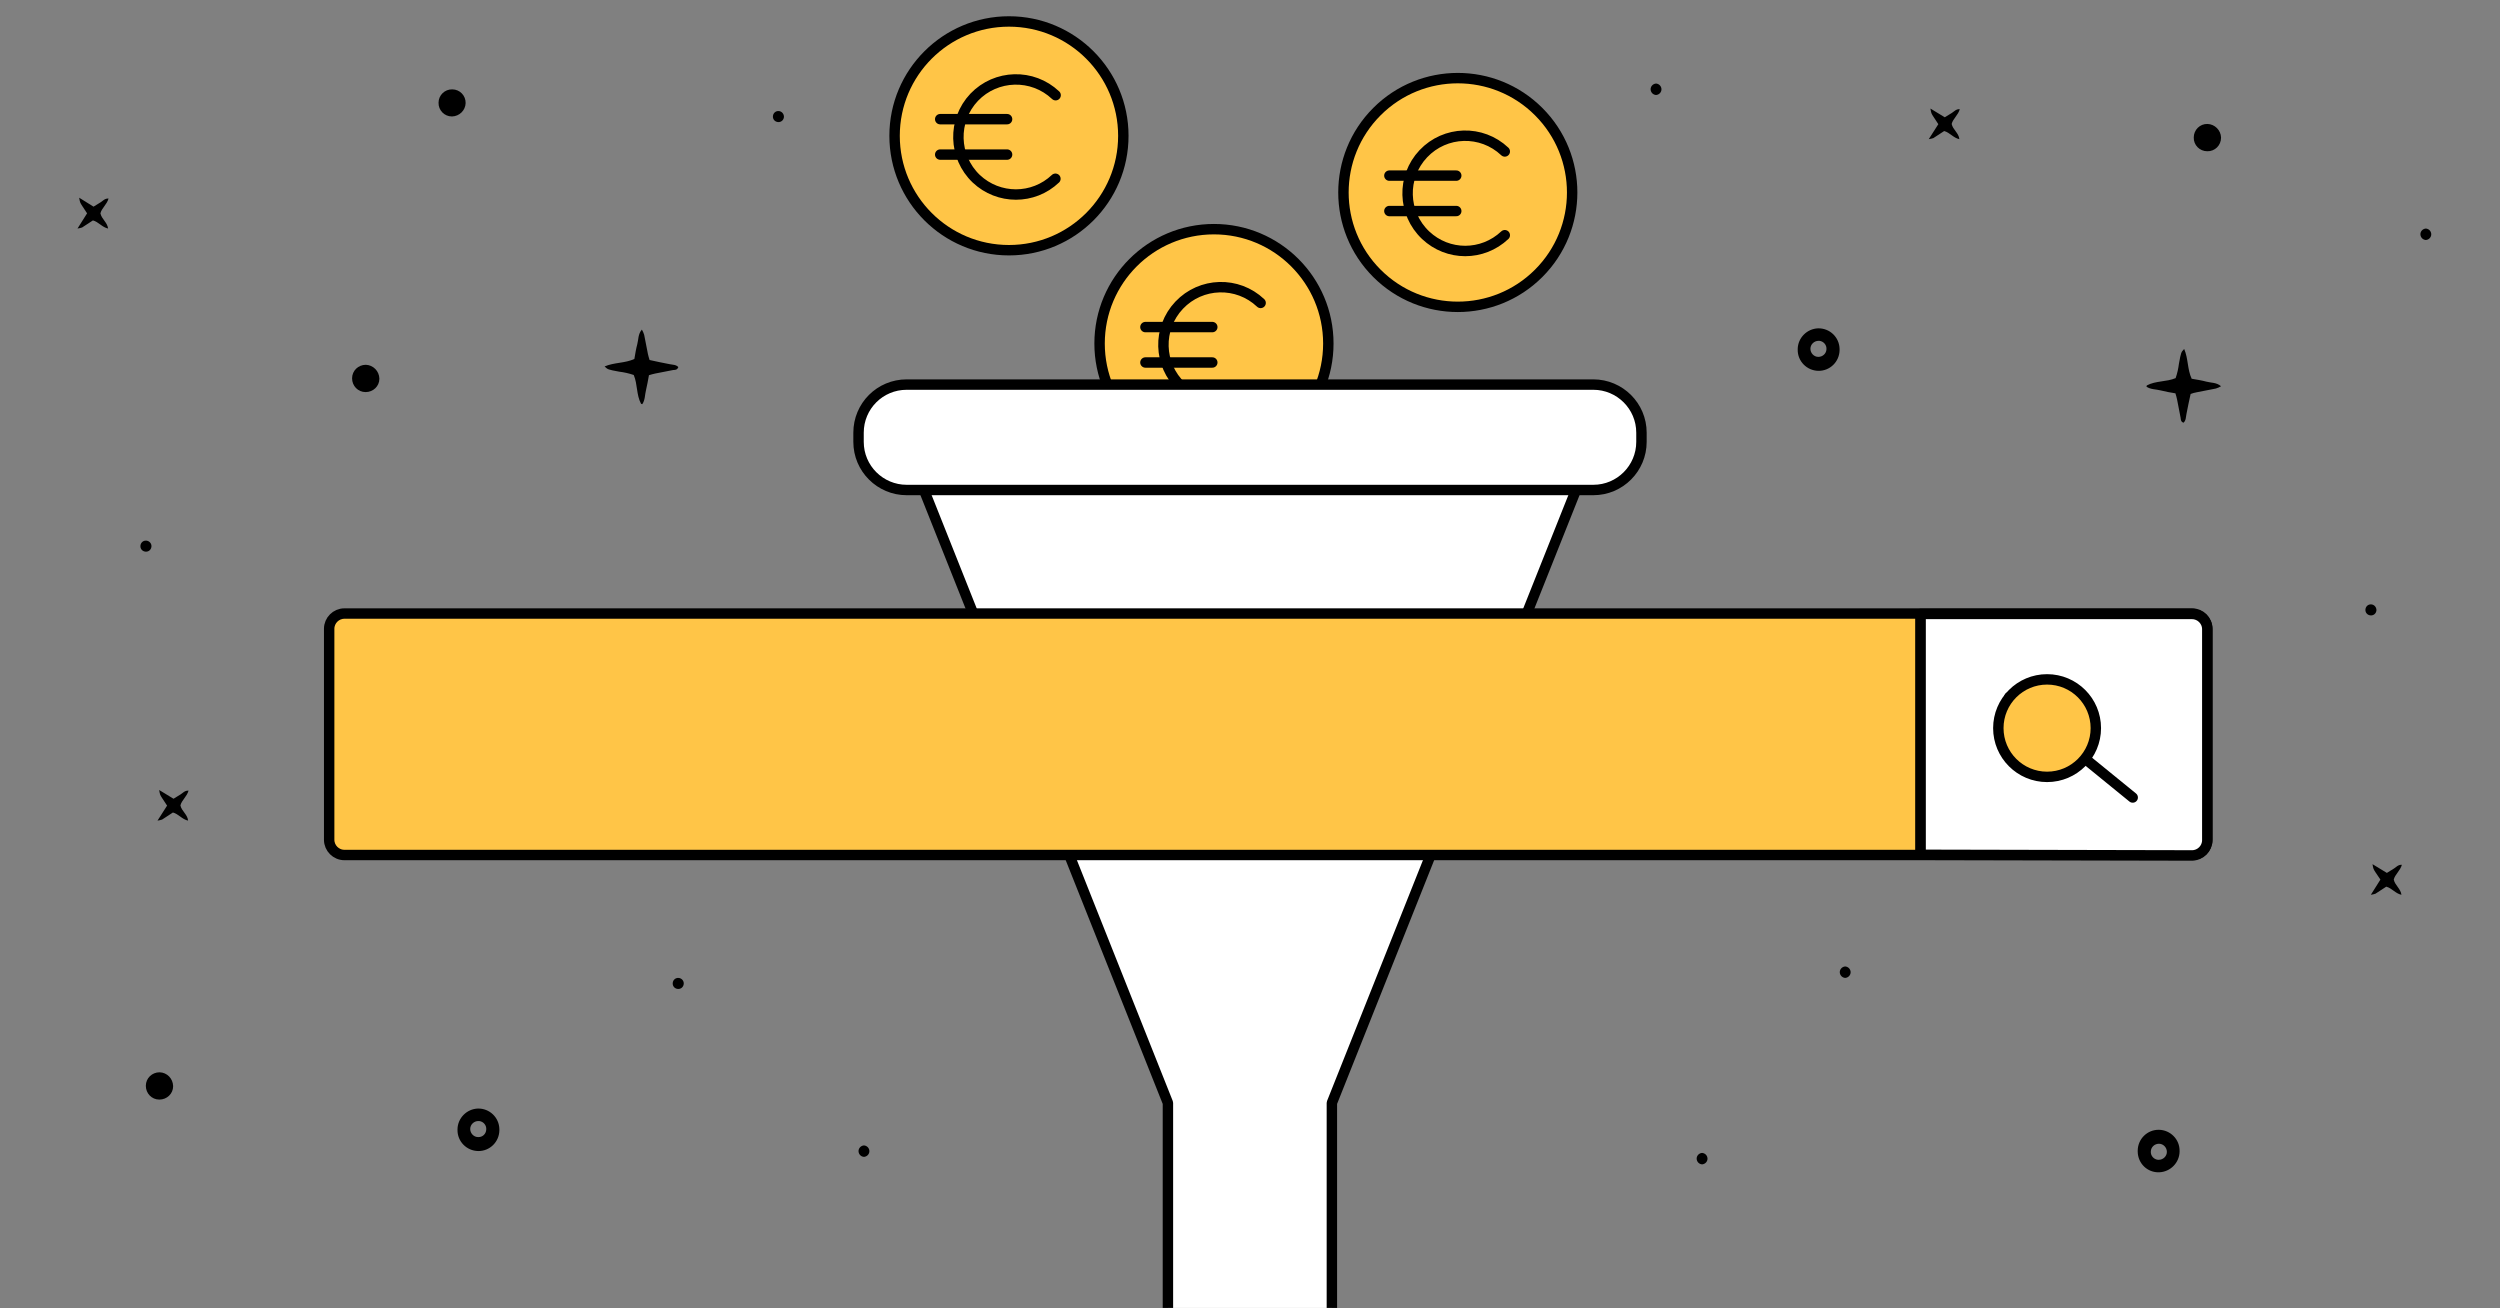 <?xml version="1.0" encoding="utf-8"?>
<!-- Generator: Adobe Illustrator 26.0.3, SVG Export Plug-In . SVG Version: 6.00 Build 0)  -->
<svg version="1.1" xmlns="http://www.w3.org/2000/svg" xmlns:xlink="http://www.w3.org/1999/xlink" x="0px" y="0px"
	 viewBox="0 0 1200 628" style="enable-background:new 0 0 1200 628;" xml:space="preserve">
<rect x="0" y="0" width="1200" height="628" fill="#808080" stroke="none"/>
<style type="text/css">
	.st0{fill:#FFC547;stroke:#000000;stroke-width:5;stroke-linejoin:round;}
	.st1{fill:none;stroke:#000000;stroke-width:5;stroke-linecap:round;stroke-linejoin:round;}
	.st2{fill:#FFFFFF;stroke:#000000;stroke-width:5;stroke-linecap:round;stroke-linejoin:round;}
	.st3{fill:#FFFFFF;stroke:#000000;stroke-width:5;stroke-linejoin:round;}
	.st4{display:none;}
	.st5{display:inline;}
	.st6{fill:#FFFFFF;stroke:#000000;stroke-width:5;stroke-linecap:round;stroke-linejoin:round;stroke-miterlimit:10;}
	.st7{display:inline;fill:none;stroke:#000000;stroke-width:5;stroke-linecap:round;stroke-linejoin:round;stroke-miterlimit:10;}
	.st8{fill:#FFC547;stroke:#000000;stroke-width:5;stroke-linejoin:round;stroke-miterlimit:10;}
	.st9{fill:#FFFFFF;stroke:#000000;stroke-width:5;stroke-linejoin:round;stroke-miterlimit:10;}
	.st10{fill:none;stroke:#000000;stroke-width:5;stroke-linecap:round;stroke-linejoin:round;stroke-miterlimit:10;}
	.st11{fill:#FFC547;stroke:#000000;stroke-width:5;stroke-linecap:round;stroke-linejoin:round;stroke-miterlimit:10;}
	.st12{fill:#FFC547;stroke:#000000;stroke-width:5;stroke-linecap:round;stroke-linejoin:round;}
</style>
<g id="Capa_4">
	<g>
		<circle class="st0" cx="582.7" cy="164.9" r="54.9"/>
		<g>
			<path class="st1" d="M605.1,145.4c-11.1-10.5-28.6-10-39.1,1.1c-10.5,11.1-10,28.6,1.1,39.1c10.7,10.1,27.4,10.1,38,0"/>
			<path class="st2" d="M549.8,157h32.1 M549.8,174h32.1"/>
		</g>
		<circle class="st0" cx="484.3" cy="65.2" r="54.9"/>
		<g>
			<path class="st1" d="M506.7,45.7c-11.1-10.5-28.6-10-39.1,1c-10.5,11.1-10,28.6,1,39.1c10.7,10.1,27.4,10.1,38,0"/>
			<path class="st2" d="M451.3,57.2h32.1 M451.3,74.2h32.1"/>
		</g>
		
			<ellipse transform="matrix(0.707 -0.707 0.707 0.707 139.732 521.893)" class="st0" cx="699.8" cy="92.3" rx="54.9" ry="54.9"/>
		<g>
			<path class="st1" d="M722.3,72.7c-11.1-10.5-28.6-10-39.1,1.1s-10,28.6,1.1,39.1c10.7,10.1,27.3,10.1,38,0"/>
			<path class="st2" d="M666.9,84.3H699 M666.9,101.3H699"/>
		</g>
		<path class="st3" d="M639.3,627.8v-98.4h0l131.4-329.9H429.3l131.3,329.9v98.4"/>
		<path class="st3" d="M435.2,184.6h329.6c12.7,0,23.1,10.3,23.1,23.1v4.4c0,12.7-10.3,23.1-23.1,23.1H435.2
			c-12.7,0-23.1-10.3-23.1-23.1v-4.4C412.1,194.9,422.4,184.6,435.2,184.6z"/>
	</g>
</g>
<g id="Capa_3">
	<g>
		<g class="st4">
			<g class="st5">
				<path class="st6" d="M854.2,352.5c0-113.5-77-208.9-181.5-237c43.4,44.9,73.1,134.4,73.1,237.5c0,102.1-29,190.8-71.8,236.2
					C777.9,560.7,854.2,465.5,854.2,352.5z"/>
				<path class="st6" d="M545.7,115.3c-105,27.9-182.4,123.5-182.4,237.3c0,113.3,76.7,208.6,181.1,236.9
					c-42.9-45.3-72-134.2-72-236.4C472.4,249.8,502.1,160.1,545.7,115.3z"/>
				<path class="st6" d="M672.7,115.5c-20.4-5.5-41.8-8.4-63.9-8.4c-21.8,0-43,2.9-63.1,8.2c-43.6,44.9-73.3,134.5-73.3,237.8
					c0,102.2,29.1,191.1,72,236.4c20.5,5.6,42.1,8.6,64.4,8.6c22.6,0,44.4-3.1,65.2-8.8c42.7-45.4,71.8-134.1,71.8-236.2
					C745.7,249.9,716.1,160.4,672.7,115.5z"/>
			</g>
			<path class="st7" d="M414.2,202.9c59-10.4,125.1-16.3,194.8-16.3c69.5,0,135.4,5.8,194.2,16.1"/>
			<line class="st7" x1="608.8" y1="108" x2="608.8" y2="596.6"/>
			<path class="st7" d="M803.7,501.7C744.8,512.1,678.8,518,609.1,518c-70,0-136.2-5.9-195.3-16.3"/>
		</g>
		<g>
			<path class="st8" d="M1052.2,294.5H921.9v115.6V294.5H165.3c-4,0-7.3,3.3-7.3,7.3v101.3c0,4,3.3,7.3,7.3,7.3h886.9
				c4,0,7.3-3.3,7.3-7.3V301.8C1059.5,297.7,1056.2,294.5,1052.2,294.5z"/>
			<path class="st9" d="M921.9,410.3L921.9,410.3V294.7h130.3c4,0,7.3,3.3,7.3,7.3v101.3c0,4-3.3,7.3-7.3,7.3L921.9,410.3z"/>
			<g>
				<line class="st10" x1="964.5" y1="334.6" x2="1023.7" y2="382.8"/>
				<circle class="st11" cx="982.6" cy="349.5" r="23.4"/>
			</g>
		</g>
	</g>
</g>
<g id="Capa_1">
	<path d="M325.6,176.2c-1.1-1.2-2.7-1.1-4.2-1.4c-1.6-0.4-3.4-0.6-5-1l-4.6-1c-0.3-1-0.6-1.9-0.8-2.9l-1.8-9.2
		c-0.3-0.9-0.6-1.7-1.1-2.5c-1.9,2.2-1.6,4.8-2.2,7c-0.6,2.2-1,4.7-1.4,7.1c-4.5,2.1-9.7,1.6-14.3,3.6c1.6,1.5,1.6,1.5,7,2.5
		c2.4,0.3,4.7,0.8,7,1.6c1.9,4.5,1.2,9.5,3.5,13.8c0,0.1,0.3,0.1,0.6,0.2c1.4-2,1.2-4.5,1.8-6.8c0.5-2.3,1-4.7,1.4-7.1
		c1-0.3,2-0.6,3-0.8l8.7-1.7C324,177.6,325.1,177.6,325.6,176.2z"/>
	<path d="M229.4,532.1L229.4,532.1c-5.4,0.2-9.7,4.6-9.8,9.9c0,0.1,0,0.2,0,0.3c-0.1,5.6,4.4,10.1,9.9,10.2
		c5.6,0.1,10.1-4.4,10.2-9.9V542C239.6,536.4,235,532,229.4,532.1z M229.5,545.8c-2.1,0-3.8-1.8-3.8-3.9c0-2.1,1.8-3.8,3.9-3.8h0.4
		c2,0.2,3.6,2,3.4,4.1C233.3,544.3,231.6,545.9,229.5,545.8z"/>
	<path d="M1036.4,562.7L1036.4,562.7c5.4-0.2,9.7-4.6,9.8-9.9c0-0.1,0-0.2,0-0.3c0.1-5.6-4.4-10.1-9.9-10.2
		c-5.6-0.1-10.1,4.4-10.2,9.9v0.6C1026.2,558.5,1030.8,562.9,1036.4,562.7z M1036.3,549c2.1,0,3.8,1.8,3.8,3.9
		c0,2.1-1.8,3.8-3.9,3.8h-0.4c-2-0.2-3.6-2-3.4-4.1C1032.5,550.6,1034.2,549,1036.3,549z"/>
	<path d="M872.7,157.6L872.7,157.6c-5.4,0.2-9.7,4.6-9.8,9.9c0,0.1,0,0.2,0,0.3c-0.1,5.6,4.4,10.1,9.9,10.2
		c5.6,0.1,10.1-4.4,10.2-9.9v-0.6C882.9,161.9,878.3,157.5,872.7,157.6z M872.8,171.3c-2.1,0-3.8-1.8-3.8-3.9c0-2.1,1.8-3.8,3.9-3.8
		h0.4c2,0.2,3.6,2,3.4,4.1C876.6,169.7,874.9,171.3,872.8,171.3z"/>
	<path d="M223.5,49.5c0.1-3.6-2.8-6.6-6.4-6.6c-3.6-0.1-6.6,2.8-6.6,6.4c-0.1,3.6,2.8,6.6,6.4,6.6c0,0,0,0,0,0h0.1
		C220.5,55.8,223.4,53,223.5,49.5z"/>
	<path d="M41.8,102.4l-4.6,7.3c0.8-0.1,1.5-0.3,2.2-0.5l5.2-3.4c2.7,0.7,4.4,3.3,7.3,3.9c-0.4-3-3.1-4.5-3.7-7.3
		c0.6-2.5,3.1-4.2,3.9-7.1c-1.8-0.1-2.7,1.1-3.8,1.8l-3.4,2.1L38,94.9c0.4,2.3,0.4,2.3,1.5,4L41.8,102.4L41.8,102.4z"/>
	<path d="M1142.6,422.2l-4.6,7.3c0.8-0.1,1.5-0.3,2.2-0.5l5.2-3.4c2.7,0.7,4.4,3.3,7.3,3.9c-0.4-3-3.1-4.5-3.7-7.3
		c0.6-2.5,3.1-4.2,3.9-7.1c-1.8-0.1-2.7,1.1-3.8,1.8l-3.4,2.1l-6.9-4.2c0.4,2.3,0.4,2.3,1.5,4L1142.6,422.2L1142.6,422.2z"/>
	<path d="M930.4,59.6l-4.6,7.2c0.8-0.1,1.5-0.3,2.2-0.5l5.2-3.4c2.7,0.7,4.4,3.3,7.3,3.9c-0.3-3-3.1-4.5-3.7-7.3
		c0.6-2.5,3.1-4.2,3.9-7.1c-1.8-0.1-2.7,1.1-3.8,1.8l-3.4,2.1l-6.9-4.2c0.4,2.3,0.4,2.3,1.5,4L930.4,59.6L930.4,59.6z"/>
	<path d="M1048.1,202.9c1.2-1.1,1.1-2.7,1.4-4.2c0.4-1.6,0.6-3.4,1-5l1-4.6c1-0.4,1.9-0.6,2.9-0.8l9.2-1.8c0.9-0.3,1.7-0.6,2.5-1.1
		c-2.2-1.9-4.8-1.6-7-2.2c-2.2-0.6-4.7-1-7.1-1.4c-2.1-4.5-1.6-9.7-3.6-14.3c-1.5,1.6-1.5,1.6-2.5,7c-0.3,2.4-0.8,4.7-1.6,7
		c-4.5,1.9-9.5,1.2-13.8,3.5c-0.1,0-0.1,0.3-0.2,0.6c2,1.4,4.5,1.2,6.8,1.8s4.7,1,7.1,1.4c0.3,1,0.6,2,0.8,3
		c0.6,2.9,1.1,5.8,1.7,8.8C1046.8,201.4,1046.8,202.5,1048.1,202.9L1048.1,202.9z"/>
	<path d="M80.2,386.7l-4.6,7.2c0.8-0.1,1.5-0.3,2.2-0.5l5.2-3.4c2.7,0.7,4.4,3.3,7.3,3.9c-0.3-3-3.1-4.5-3.7-7.3
		c0.6-2.5,3.1-4.2,3.9-7.1c-1.8-0.1-2.7,1.1-3.8,1.8l-3.4,2.1l-6.9-4.2c0.4,2.3,0.4,2.3,1.5,4L80.2,386.7L80.2,386.7z"/>
	<path d="M885.7,469.4c1.5-0.1,2.7-1.4,2.6-2.9c-0.1-1.4-1.2-2.5-2.6-2.6c-1.5,0.1-2.7,1.4-2.6,2.9
		C883.2,468.2,884.3,469.3,885.7,469.4z"/>
	<path d="M817,558.9c1.5-0.1,2.7-1.4,2.6-2.9c-0.1-1.4-1.2-2.5-2.6-2.6c-1.5,0.1-2.7,1.4-2.6,2.9C814.5,557.7,815.6,558.8,817,558.9
		z"/>
	<path d="M414.7,549.8c-1.5,0.1-2.7,1.4-2.6,2.9c0.1,1.4,1.2,2.5,2.6,2.6c1.5-0.1,2.7-1.4,2.6-2.9
		C417.2,551,416.1,549.9,414.7,549.8z"/>
	<path d="M1164.4,109.7c-1.5,0.1-2.7,1.4-2.6,2.9c0.1,1.4,1.2,2.5,2.6,2.6c1.5-0.1,2.7-1.4,2.6-2.9
		C1166.9,110.9,1165.8,109.8,1164.4,109.7z"/>
	<path d="M794.9,40.1c-1.5,0.1-2.7,1.4-2.6,2.9c0.1,1.4,1.2,2.5,2.6,2.6c1.5-0.1,2.7-1.4,2.6-2.9C797.4,41.3,796.3,40.2,794.9,40.1z
		"/>
	<path d="M1059.6,59.5c-3.6-0.1-6.6,2.8-6.6,6.5c-0.1,3.6,2.8,6.6,6.5,6.6c3.6,0.1,6.6-2.8,6.6-6.5c0,0,0,0,0,0V66
		C1066,62.5,1063.1,59.6,1059.6,59.5z"/>
	<path d="M76.6,514.7c-3.6,0-6.6,2.8-6.6,6.5c0,3.6,2.8,6.6,6.5,6.6c3.6,0,6.6-2.8,6.6-6.4v-0.1C83,517.7,80.2,514.8,76.6,514.7z"/>
	<path d="M175.6,175.1c-3.6,0-6.6,2.8-6.6,6.5c0,3.6,2.8,6.6,6.5,6.6c3.6,0,6.6-2.8,6.6-6.4v-0.1C182,178.1,179.1,175.2,175.6,175.1
		z"/>
	<path d="M325.7,469.4c-1.5-0.1-2.7,1-2.8,2.5s1,2.7,2.5,2.8c1.5,0.1,2.7-1,2.8-2.5l0,0C328.3,470.8,327.2,469.5,325.7,469.4z"/>
	<path d="M1138.2,290.1c-1.5-0.1-2.7,1-2.8,2.5s1,2.7,2.5,2.8c1.5,0.1,2.7-1,2.8-2.5l0,0C1140.7,291.4,1139.6,290.2,1138.2,290.1z"
		/>
	<path d="M70.2,259.5c-1.5-0.1-2.7,1-2.8,2.5c-0.1,1.5,1,2.7,2.5,2.8c1.5,0.1,2.7-1,2.8-2.5l0,0C72.8,260.8,71.6,259.6,70.2,259.5z"
		/>
	<path d="M373.8,53.3c-1.5-0.1-2.7,1-2.8,2.5c-0.1,1.5,1,2.7,2.5,2.8c1.5,0.1,2.7-1,2.8-2.5l0,0C376.3,54.6,375.2,53.4,373.8,53.3z"
		/>
	<g>
		<g id="sombras_00000081642866821150097890000000441174601232325809_">
			<g>
				<path class="st0" d="M127,1120.2l-237.9,81.3c-4.4,1.5-6.7,6.3-5.2,10.6l52.9,154.6c1.5,4.4,6.3,6.7,10.6,5.2l237.9-81.3
					c4.4-1.5,6.7-6.3,5.2-10.6l-52.9-154.6C136.1,1121,131.4,1118.7,127,1120.2z"/>
				<path class="st12" d="M132.9,1121.6l-79.1,138.6c-4.3,7.3-13.2,10.3-21,7.1l-147.2-61.2"/>
			</g>
		</g>
	</g>
</g>
</svg>
